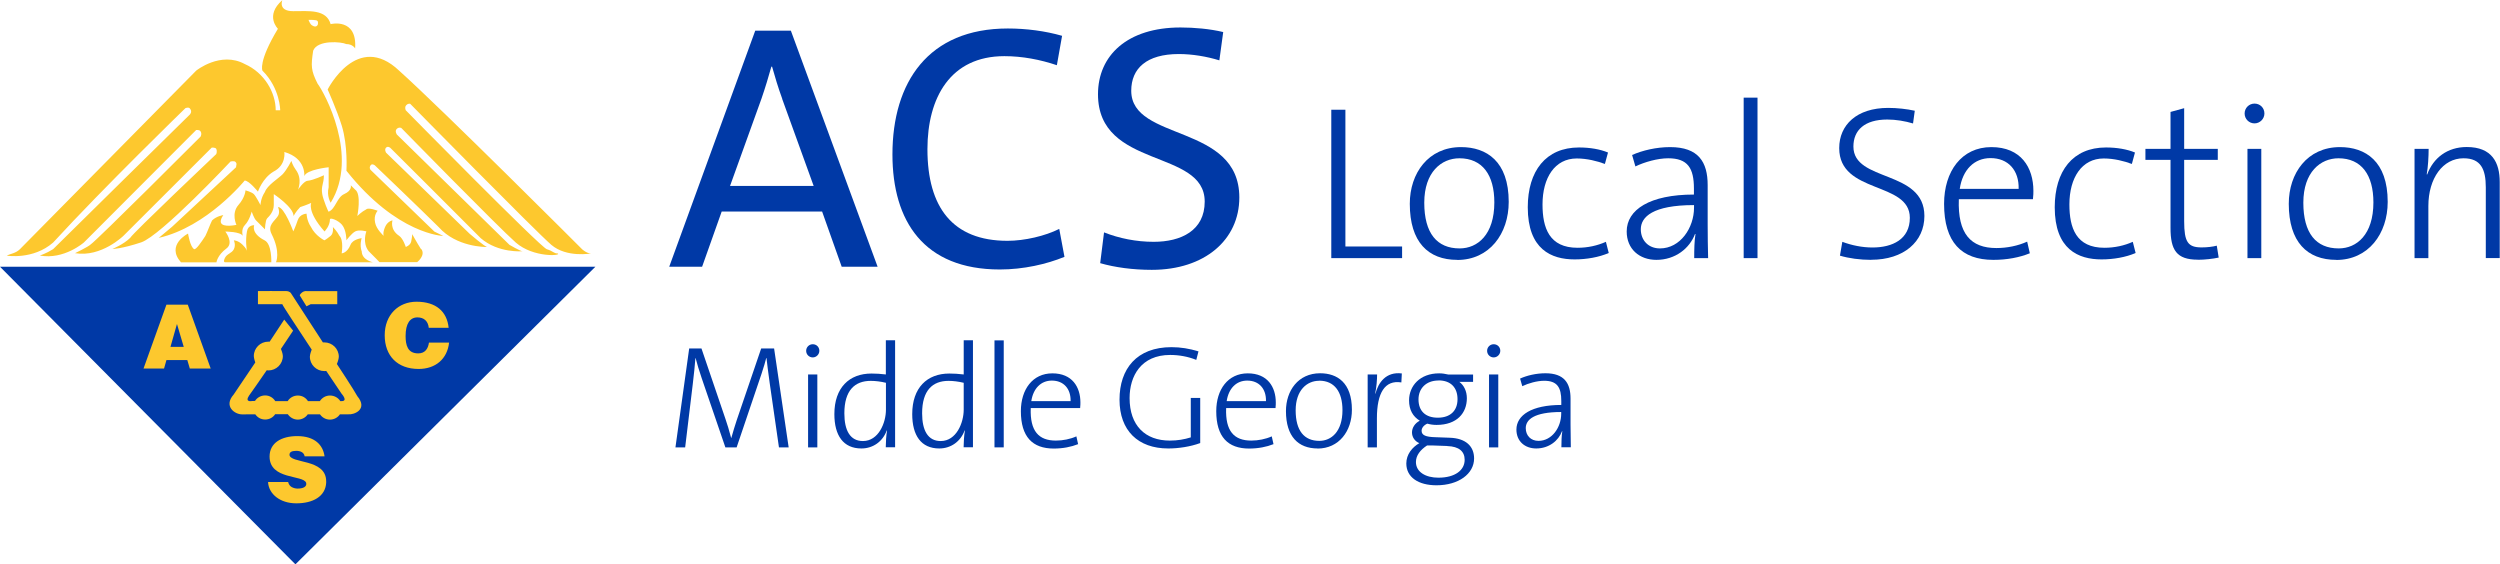<?xml version="1.0" encoding="UTF-8"?>
<svg xmlns="http://www.w3.org/2000/svg" viewBox="0 0 272.93 61.61">
  <defs>
    <style>
      .cls-1 {
        fill: #fdc82e;
      }

      .cls-1, .cls-2 {
        fill-rule: evenodd;
      }

      .cls-3, .cls-2 {
        fill: #0039a6;
      }
    </style>
  </defs>
  <g id="main_logo" data-name="main logo">
    <polygon class="cls-2" points="0 29.12 65 29.12 32.25 61.61 0 29.12"/>
    <g>
      <path class="cls-3" d="M91.89,29.12l-2.14-6.03h-10.96l-2.14,6.03h-3.59l9.39-25.77h3.89l9.47,25.77h-3.93ZM85.4,10.79c-.46-1.26-.8-2.41-1.11-3.51h-.08c-.31,1.11-.65,2.25-1.07,3.47l-3.44,9.55h9.13l-3.44-9.51Z"/>
      <path class="cls-3" d="M109.15,29.42c-8.29,0-11.72-5.27-11.72-12.56,0-7.87,3.9-13.75,12.6-13.75,1.99,0,4.08.27,5.92.8l-.57,3.21c-1.79-.61-3.78-.99-5.73-.99-5.88,0-8.4,4.51-8.4,10.16,0,6.34,2.75,10,8.74,10,1.87,0,4.12-.53,5.65-1.3l.57,3.05c-1.95.8-4.47,1.38-7.06,1.38Z"/>
      <path class="cls-3" d="M125.76,29.46c-2.1,0-4.05-.27-5.65-.73l.42-3.36c1.64.65,3.51,1.03,5.42,1.03,2.98,0,5.57-1.22,5.57-4.39,0-5.8-11.65-3.51-11.65-11.72,0-4.24,3.21-7.29,9.01-7.29,1.49,0,3.21.15,4.66.5l-.42,3.09c-1.37-.42-2.94-.69-4.43-.69-3.51,0-5.19,1.57-5.19,4.01,0,5.57,11.8,3.55,11.8,11.65,0,4.62-3.78,7.9-9.55,7.9Z"/>
    </g>
    <path class="cls-1" d="M33.94,33.21h2.88v-1.43h-3.36s-.24-.05-.51.17c-.26.22-.22.31-.22.31l.73,1.18.48-.24ZM45.65,38.58c-1.16,0-1.37-.92-1.37-1.9,0-1.35.48-2.03,1.29-2.03.72,0,1.17.42,1.24,1.14h2.17c-.18-1.79-1.38-2.85-3.51-2.85-1.95,0-3.47,1.41-3.47,3.66s1.39,3.68,3.7,3.68c1.84,0,3.13-1.08,3.33-2.88h-2.2c-.09.67-.43,1.18-1.17,1.18ZM34.71,2.63s-.11.5-.66.13c-.22-.15-.37-.59-.37-.59,0,0,.44-.02.81.04.25.04.24.23.22.42ZM36.1,2.65c-.46-1.67-2.4-1.43-4.09-1.43S30.82.02,30.82.02c-1.94,1.69-.48,3.12-.48,3.12-2.18,3.62-1.69,4.57-1.69,4.57,1.94,1.93,1.94,4.33,1.94,4.33h-.49c0-1.91-1.21-4.09-3.38-5.05-2.64-1.43-5.3.72-5.3.72,0,0-18.77,19.02-19.25,19.5-.48.46-.97.46-1.43.7,0,0,2.88.48,5.06-1.43,5.52-6.02,14.44-14.67,14.44-14.67,0,0,.33-.15.48.02.33.37,0,.68,0,.68,0,0-14.46,14.21-14.92,14.69-.73.46-1.45.7-1.45.7,2.64.48,4.81-1.43,4.81-1.43l12.26-12.28s.33-.04.46.13c.2.26.02.59.02.59,0,0-11.3,11.31-12.02,11.79-.24.24-1.69.94-1.69.94,2.88.48,5.3-1.91,5.3-1.91l9.63-9.62s.39-.02.48.13c.15.29,0,.59,0,.59,0,0-9.14,8.65-9.39,9.14-.73.72-1.94,1.21-1.94,1.21,0,0,.97,0,3.14-.72,2.16-.73,9.76-8.83,9.76-8.83,0,0,.4-.09.53.04.22.22.07.35.07.59l-6.99,6.5-1.45,1.21c5.3-1.21,9.38-6.26,9.38-6.26.48,0,1.45,1.21,1.45,1.21,0,0,.48-1.45,1.69-2.18,1.43-.72,1.19-2.15,1.19-2.15,2.42.7,2.18,2.64,2.18,2.64.24-.73,2.66-.97,2.66-.97v2.18c-.24.97.22,1.69.22,1.69,3.14-5.07-.7-12.04-1.43-13-.73-1.45-.73-1.93-.48-3.6.48-1.21,3.12-.97,3.61-.72.72,0,.97.48.97.48.24-3.38-2.66-2.66-2.66-2.66ZM45.97,27.21c-.46-.72-.97-1.65-.97-1.65,0,0,.02.15-.11.81-.09.42-.59.59-.59.59,0,0-.29-.92-.72-1.21-1.06-.7-.73-1.69-.73-1.69,0,0-.53.07-.81.72-.29.68-.15.97-.15.97,0,0-.81-.72-.94-1.45-.18-.83.28-1.29.28-1.29,0,0-1.01-.4-1.25-.15-.48.24-.97.72-.97.72,0,0,.48-2.39-.24-2.88l-.48-.48s.2.57-.72.97c-.77.33-.95,1.62-1.67,1.91,0,.24-.66-1.43-.72-1.91-.15-.9.18-1.1.18-2.06,0,0-1.14.55-1.8.61-.4.04-1.03.97-1.03.97,0,0,.53-1.16-.24-2.18-.33-.44-.48-.96-.48-.96,0,0-.49.96-.95,1.45-.48.48-1.69,1.21-1.94,1.94-.48.72-.48,1.43-.48,1.43,0,0-.48-.94-.72-1.19-.24-.24-.92-.42-.92-.42,0,0-.02.75-.77,1.6-.81.92-.22,2.17-.22,2.17,0,0-1.49.33-1.69-.24-.11-.33.26-.83.26-.83,0,0-.75.11-1.23.59-.24.48-.49,1.21-.73,1.69-.48.73-.97,1.45-1.21,1.45-.46-.24-.68-1.71-.68-1.71,0,0-2.46,1.23-.77,3.14h3.87s.09-.77,1.1-1.52c.83-.62-.13-1.84-.13-1.84,0,0,1.67,0,1.91.48,0,0-.24-.72.24-1.21.48-.48.73-1.45.73-1.45,0,0,.24.72.48.97.24.24.97.97.97.97,0,0,.02-.99.24-1.21.22-.22.72-.72.72-1.45v-1.19s2.16,1.43,2.16,2.39c0,0,.24-.48.72-.97.73-.24,1.21-.46,1.21-.46,0,0-.48.94,1.45,3.12,0,0,.59-.59.59-1.32,0-.24.9.09,1.32.59.48.57.48,1.69.48,1.69,0,0,.55-.75.97-.97.42-.22,1.21,0,1.21,0,0,0-.48,1.21.24,2.15.73.72,1.19,1.21,1.19,1.21h4.11s.95-.73.46-1.43ZM44.78,11.33s13.72,13.95,15.41,15.4c1.67,1.43,4.33.94,4.33.94-.48,0-.97-.46-.97-.46,0,0-15.17-15.18-19.98-19.5-4.57-4.33-7.8,2.06-7.8,2.06,0,0,1.01,2.24,1.54,3.95.68,2.2.51,4.92.51,4.92,5.54,6.98,10.57,7.12,10.57,7.12-.48-.24-.97-.48-.97-.48l-6.97-6.74s-.18-.22,0-.48c.17-.26.48,0,.48,0,0,0,5.03,4.81,6.97,6.74,1.93,2.17,5.05,2.17,5.3,2.17-.24,0-1.93-1.45-1.93-1.45l-9.12-8.85s-.2-.33-.02-.53c.2-.24.48,0,.48,0,0,0,8.2,8.17,9.87,9.86,1.93,1.67,4.57,1.43,4.57,1.43-.24,0-1.43-.7-1.43-.7l-12.29-12.04s-.26-.37-.02-.61c.24-.24.5-.11.5-.11,0,0,10.59,10.83,12.51,12.52,1.93,1.67,5.05,1.43,4.57,1.18-.46,0-.46-.24-1.19-.46-.73-.24-15.41-15.18-15.41-15.18,0,0-.11-.26,0-.46.2-.31.48-.24.48-.24ZM36.78,39.72v.02s.21-.51.21-.79c0-.87-.71-1.57-1.58-1.57-.05,0-.16,0-.16,0l-3.48-5.36s-.11-.22-.49-.24c-.46-.02-3.12,0-3.12,0v1.43h2.66c0,.12,1.95,3.03,3.21,4.96,0,0-.2.49-.2.77,0,.87.71,1.57,1.58,1.57.07,0,.21-.01.21-.01l1.67,2.48s.74.81.01.81h-.15c-.23-.37-.65-.61-1.12-.61s-.87.24-1.11.61c-.41,0-.85,0-1.3,0-.23-.37-.63-.61-1.1-.61s-.88.24-1.11.61c-.47,0-.93,0-1.36,0-.23-.37-.63-.62-1.1-.62s-.88.24-1.11.6c-.25,0-.41.02-.41.02,0,0-.72.12-.24-.6.28-.37,1.16-1.66,1.93-2.77,0,0,.1.02.18.02.87,0,1.58-.7,1.58-1.57,0-.28-.21-.78-.21-.78l1.33-1.99-.97-1.21-1.59,2.41s-.1,0-.15,0c-.87,0-1.58.7-1.58,1.57,0,.26.16.7.16.7l-2.36,3.5c-1.14,1.29.13,2.19.95,2.17.3,0,.8,0,1.41-.01.24.35.62.57,1.08.57s.86-.23,1.09-.58c.45,0,.91,0,1.38,0,.24.35.64.59,1.09.59s.86-.23,1.09-.58c.46,0,.9,0,1.33,0,.24.35.64.58,1.09.58s.86-.23,1.09-.58c.56,0,.9,0,.9,0,.62.08,2.21-.53,1-1.98-.24-.48-2.25-3.55-2.25-3.54ZM39.48,27.43c-.24-.7,0-1.43,0-1.43,0,0-.97.11-1.21.72-.37.92-.97.94-.97.94,0,0,.24-1.43-.24-1.91-.24-.48-.72-.97-.72-.97,0,0,.11.68-.24.97-.66.53-.7.48-.7.48,0,0-.97-.48-1.45-1.45-.48-.72-.48-1.45-.48-1.45,0,0-.73,0-.97.72-.24.72-.48,1.21-.48,1.21,0,0-.97-2.66-1.67-2.66,0,0,.26.55,0,.97-.37.59-1.19,1.01-.7,1.98,1.01,2,.48,3.08.48,3.08h10.57s-1.21-.24-1.21-1.21ZM18.17,33.26l-2.5,6.97h2.24l.26-.92h2.28l.27.92h2.28l-2.5-6.97h-2.32ZM18.61,37.87l.71-2.5.74,2.5h-1.44ZM31.61,49.62c0-.25.22-.4.73-.4.22,0,.43.04.59.13.16.09.29.23.33.47h2.17c-.16-1.22-1.05-2.21-2.98-2.21-1.74,0-3.02.75-3.02,2.23,0,2.55,3.66,1.99,3.99,2.86h0s.02.08.02.13c0,.33-.38.51-.95.51-.22,0-.46-.06-.65-.17-.17-.1-.3-.26-.36-.47h0s-.01-.05-.02-.08h-2.19s0,.05,0,.08h0c.1,1.22,1.28,2.25,3.08,2.25s3.18-.74,3.26-2.25c0-.05,0-.1,0-.15,0-2.54-4.01-1.89-4.01-2.93ZM28.89,26.24c-1.52-.77-1.14-1.65-1.14-1.65,0,0-.68-.05-.79.68-.18.99-.04,1.94,0,2.12-.02-.08-.1-.29-.48-.67-.48-.48-.95-.48-.95-.48,0,0,.24.48,0,.97-.24.46-.72.46-.97.94-.24.48,0,.48,0,.48h5.06s.07-2-.73-2.39Z"/>
    <g>
      <path class="cls-3" d="M145.34,28.18V11.98h1.54v14.93h6.19v1.27h-7.73Z"/>
      <path class="cls-3" d="M159.09,28.37c-3.17,0-5.18-1.94-5.18-6.12,0-3.34,2.02-6.19,5.59-6.19,2.78,0,5.21,1.54,5.21,5.98,0,3.48-2.11,6.34-5.62,6.34ZM159.33,17.28c-1.97,0-3.84,1.51-3.84,4.85s1.39,4.99,3.86,4.99c1.97,0,3.79-1.51,3.79-5.02,0-3-1.3-4.82-3.82-4.82Z"/>
      <path class="cls-3" d="M171.9,28.32c-2.52,0-5.11-1.08-5.11-5.69,0-3.96,1.97-6.53,5.59-6.53,1.2,0,2.3.19,3.17.55l-.34,1.25c-.82-.31-1.95-.6-3.07-.6-2.4,0-3.74,2.11-3.74,5.02,0,2.57.74,4.73,3.82,4.73,1.13,0,2.18-.24,3.1-.65l.31,1.22c-1.06.46-2.42.7-3.72.7Z"/>
      <path class="cls-3" d="M184.96,28.18c0-.96.02-1.92.14-2.62l-.05-.02c-.58,1.56-2.14,2.83-4.22,2.83-1.85,0-3.24-1.18-3.24-3.1,0-2.38,2.52-4.03,7.34-4.03v-.65c0-2.23-.67-3.31-2.81-3.31-1.15,0-2.59.41-3.58.89l-.36-1.25c1.13-.5,2.64-.86,4.15-.86,3.1,0,4.1,1.63,4.1,4.15v4.27c0,1.22.02,2.62.05,3.7h-1.54ZM184.94,22.39c-4.51,0-5.81,1.3-5.81,2.64,0,1.2.82,2.09,2.09,2.09,2.23,0,3.72-2.26,3.72-4.44v-.29Z"/>
      <path class="cls-3" d="M190.36,28.18V10.66h1.51v17.52h-1.51Z"/>
      <path class="cls-3" d="M204.3,28.37c-1.25,0-2.47-.17-3.43-.46l.26-1.51c1.01.38,2.16.62,3.29.62,2.18,0,4.08-.89,4.08-3.24,0-4.01-7.71-2.57-7.71-7.61,0-2.52,1.9-4.39,5.35-4.39.98,0,2.04.12,2.9.31l-.19,1.39c-.86-.26-1.87-.43-2.81-.43-2.5,0-3.7,1.18-3.7,2.95,0,3.91,7.75,2.5,7.75,7.58,0,2.81-2.26,4.78-5.81,4.78Z"/>
      <path class="cls-3" d="M221.94,21.75h-8.09c-.14,3.79,1.32,5.33,4.1,5.33,1.15,0,2.35-.24,3.36-.7l.29,1.27c-1.13.46-2.5.72-3.98.72-3.48,0-5.38-1.92-5.38-6.12,0-3.55,1.92-6.19,5.16-6.19s4.59,2.23,4.59,4.78c0,.17,0,.5-.05.91ZM217.31,17.26c-1.78,0-3.05,1.27-3.36,3.36h6.43c.05-2.02-1.13-3.36-3.07-3.36Z"/>
      <path class="cls-3" d="M229.43,28.32c-2.52,0-5.11-1.08-5.11-5.69,0-3.96,1.97-6.53,5.59-6.53,1.2,0,2.3.19,3.17.55l-.34,1.25c-.82-.31-1.95-.6-3.07-.6-2.4,0-3.75,2.11-3.75,5.02,0,2.57.74,4.73,3.82,4.73,1.13,0,2.19-.24,3.1-.65l.31,1.22c-1.05.46-2.42.7-3.72.7Z"/>
      <path class="cls-3" d="M239.94,28.35c-2.33,0-2.98-1.06-2.98-3.46v-7.44h-2.74v-1.2h2.74v-4.03l1.49-.41v4.44h3.67v1.2h-3.67v6.7c0,2.28.41,2.86,1.9,2.86.62,0,1.2-.07,1.66-.19l.21,1.3c-.65.14-1.54.24-2.28.24Z"/>
      <path class="cls-3" d="M246.13,13.47c-.6,0-1.08-.48-1.08-1.08s.48-1.08,1.08-1.08,1.08.46,1.08,1.08c0,.58-.48,1.08-1.08,1.08ZM245.36,28.18v-11.93h1.51v11.93h-1.51Z"/>
      <path class="cls-3" d="M255.06,28.37c-3.17,0-5.19-1.94-5.19-6.12,0-3.34,2.02-6.19,5.59-6.19,2.78,0,5.21,1.54,5.21,5.98,0,3.48-2.11,6.34-5.62,6.34ZM255.3,17.28c-1.97,0-3.84,1.51-3.84,4.85s1.39,4.99,3.86,4.99c1.97,0,3.79-1.51,3.79-5.02,0-3-1.3-4.82-3.82-4.82Z"/>
      <path class="cls-3" d="M271.38,28.18v-7.73c0-1.99-.55-3.17-2.43-3.17-2.26,0-3.84,2.18-3.84,5.21v5.69h-1.51v-11.93h1.54c0,.84-.07,2.04-.21,2.78l.05.02c.67-1.82,2.21-3,4.32-3,2.76,0,3.6,1.7,3.6,3.82v8.3h-1.51Z"/>
    </g>
  </g>
  <g id="local_section_name" data-name="local section name">
    <g>
      <path class="cls-3" d="M85.04,48.84l-1.01-7.01c-.18-1.28-.29-2.19-.35-2.74h-.03c-.1.38-.26.98-.51,1.71l-2.72,8.04h-1.23l-2.58-7.54c-.29-.83-.5-1.57-.67-2.21h-.02c-.06.83-.16,1.73-.29,2.85l-.83,6.9h-1.06l1.5-10.8h1.34l2.62,7.7c.18.51.43,1.33.62,2.07h.02c.21-.72.37-1.3.59-1.94l2.67-7.83h1.41l1.59,10.8h-1.07Z"/>
      <path class="cls-3" d="M88.73,39.02c-.4,0-.72-.32-.72-.72s.32-.72.72-.72.72.3.72.72c0,.38-.32.72-.72.72ZM88.22,48.84v-7.96h1.01v7.96h-1.01Z"/>
      <path class="cls-3" d="M96.7,48.84c0-.51.05-1.33.14-1.83l-.03-.02c-.43,1.2-1.49,1.97-2.77,1.97-1.98,0-2.95-1.42-2.95-3.75,0-2.88,1.62-4.43,4.05-4.43.5,0,.99.03,1.57.1v-3.73h1.01v11.68h-1.02ZM96.72,41.79c-.58-.14-1.14-.21-1.66-.21-1.74,0-2.88,1.04-2.88,3.54,0,1.89.64,3.03,2.03,3.03,1.71,0,2.51-2,2.51-3.42v-2.93Z"/>
      <path class="cls-3" d="M105.2,48.84c0-.51.05-1.33.14-1.83l-.03-.02c-.43,1.2-1.49,1.97-2.77,1.97-1.98,0-2.95-1.42-2.95-3.75,0-2.88,1.62-4.43,4.05-4.43.5,0,.99.03,1.57.1v-3.73h1.01v11.68h-1.02ZM105.21,41.79c-.58-.14-1.14-.21-1.66-.21-1.74,0-2.88,1.04-2.88,3.54,0,1.89.64,3.03,2.03,3.03,1.71,0,2.51-2,2.51-3.42v-2.93Z"/>
      <path class="cls-3" d="M108.57,48.84v-11.68h1.01v11.68h-1.01Z"/>
      <path class="cls-3" d="M117.92,44.55h-5.39c-.1,2.53.88,3.55,2.74,3.55.77,0,1.57-.16,2.24-.46l.19.85c-.75.3-1.67.48-2.66.48-2.32,0-3.59-1.28-3.59-4.08,0-2.37,1.28-4.13,3.44-4.13s3.06,1.49,3.06,3.18c0,.11,0,.34-.03.61ZM114.83,41.55c-1.18,0-2.03.85-2.24,2.24h4.29c.03-1.34-.75-2.24-2.05-2.24Z"/>
      <path class="cls-3" d="M127.53,48.96c-3.28,0-5.31-1.95-5.31-5.33s1.89-5.73,5.67-5.73c1.01,0,1.97.16,2.95.46l-.24.93c-.91-.37-1.91-.54-2.85-.54-3.17,0-4.43,2.29-4.43,4.71,0,2.99,1.7,4.64,4.39,4.64.86,0,1.58-.13,2.29-.35v-4.31h1.03v4.93c-1.09.4-2.39.59-3.47.59Z"/>
      <path class="cls-3" d="M139.25,44.55h-5.39c-.1,2.53.88,3.55,2.74,3.55.77,0,1.57-.16,2.24-.46l.19.85c-.75.3-1.67.48-2.66.48-2.32,0-3.59-1.28-3.59-4.08,0-2.37,1.28-4.13,3.44-4.13s3.06,1.49,3.06,3.18c0,.11,0,.34-.03.61ZM136.16,41.55c-1.19,0-2.03.85-2.24,2.24h4.29c.03-1.34-.75-2.24-2.05-2.24Z"/>
      <path class="cls-3" d="M143.85,48.96c-2.11,0-3.46-1.3-3.46-4.08,0-2.23,1.34-4.13,3.73-4.13,1.86,0,3.47,1.02,3.47,3.99,0,2.32-1.41,4.23-3.75,4.23ZM144.01,41.57c-1.31,0-2.56,1.01-2.56,3.23s.93,3.33,2.58,3.33c1.31,0,2.53-1.01,2.53-3.35,0-2-.87-3.22-2.54-3.22Z"/>
      <path class="cls-3" d="M152.99,41.75c-1.81-.29-2.67,1.15-2.67,3.92v3.17h-1.01v-7.96h1.03c0,.56-.06,1.38-.21,2.08l.03.02c.3-1.18,1.14-2.43,2.88-2.21l-.05.98Z"/>
      <path class="cls-3" d="M156.83,52.98c-1.99,0-3.3-.88-3.3-2.38,0-1.01.66-1.78,1.42-2.22-.5-.21-.8-.66-.8-1.17s.32-1.01.85-1.28c-.74-.45-1.17-1.17-1.17-2.22,0-1.57,1.18-2.95,3.28-2.95.38,0,.62.05,1.01.13h2.7v.8h-1.5c.51.38.82,1.02.82,1.79,0,1.6-1.07,2.91-3.31,2.91-.38,0-.69-.05-1.01-.14-.4.18-.62.48-.62.78,0,.5.48.67,1.47.7l1.62.06c1.71.06,2.64.91,2.64,2.26,0,1.68-1.7,2.93-4.1,2.93ZM158,48.69l-1.66-.06h-.54c-.74.48-1.22,1.09-1.22,1.81,0,1.09,1.06,1.71,2.45,1.71,1.84,0,2.87-.83,2.87-1.95,0-.91-.61-1.46-1.89-1.5ZM157.05,41.54c-1.39,0-2.19.9-2.19,2.06,0,1.28.77,2,2.11,2s2.15-.74,2.15-2.02-.75-2.05-2.07-2.05Z"/>
      <path class="cls-3" d="M163.07,39.02c-.4,0-.72-.32-.72-.72s.32-.72.72-.72.72.3.72.72c0,.38-.32.72-.72.72ZM162.56,48.84v-7.96h1.01v7.96h-1.01Z"/>
      <path class="cls-3" d="M170.46,48.84c0-.64.02-1.28.1-1.75l-.03-.02c-.38,1.04-1.42,1.89-2.82,1.89-1.23,0-2.16-.78-2.16-2.06,0-1.58,1.68-2.69,4.9-2.69v-.43c0-1.49-.45-2.21-1.87-2.21-.77,0-1.73.27-2.39.59l-.24-.83c.75-.34,1.76-.58,2.77-.58,2.06,0,2.74,1.09,2.74,2.77v2.85c0,.82.02,1.74.03,2.46h-1.02ZM170.44,44.98c-3.01,0-3.87.86-3.87,1.76,0,.8.54,1.39,1.39,1.39,1.49,0,2.48-1.5,2.48-2.96v-.19Z"/>
    </g>
  </g>
</svg>